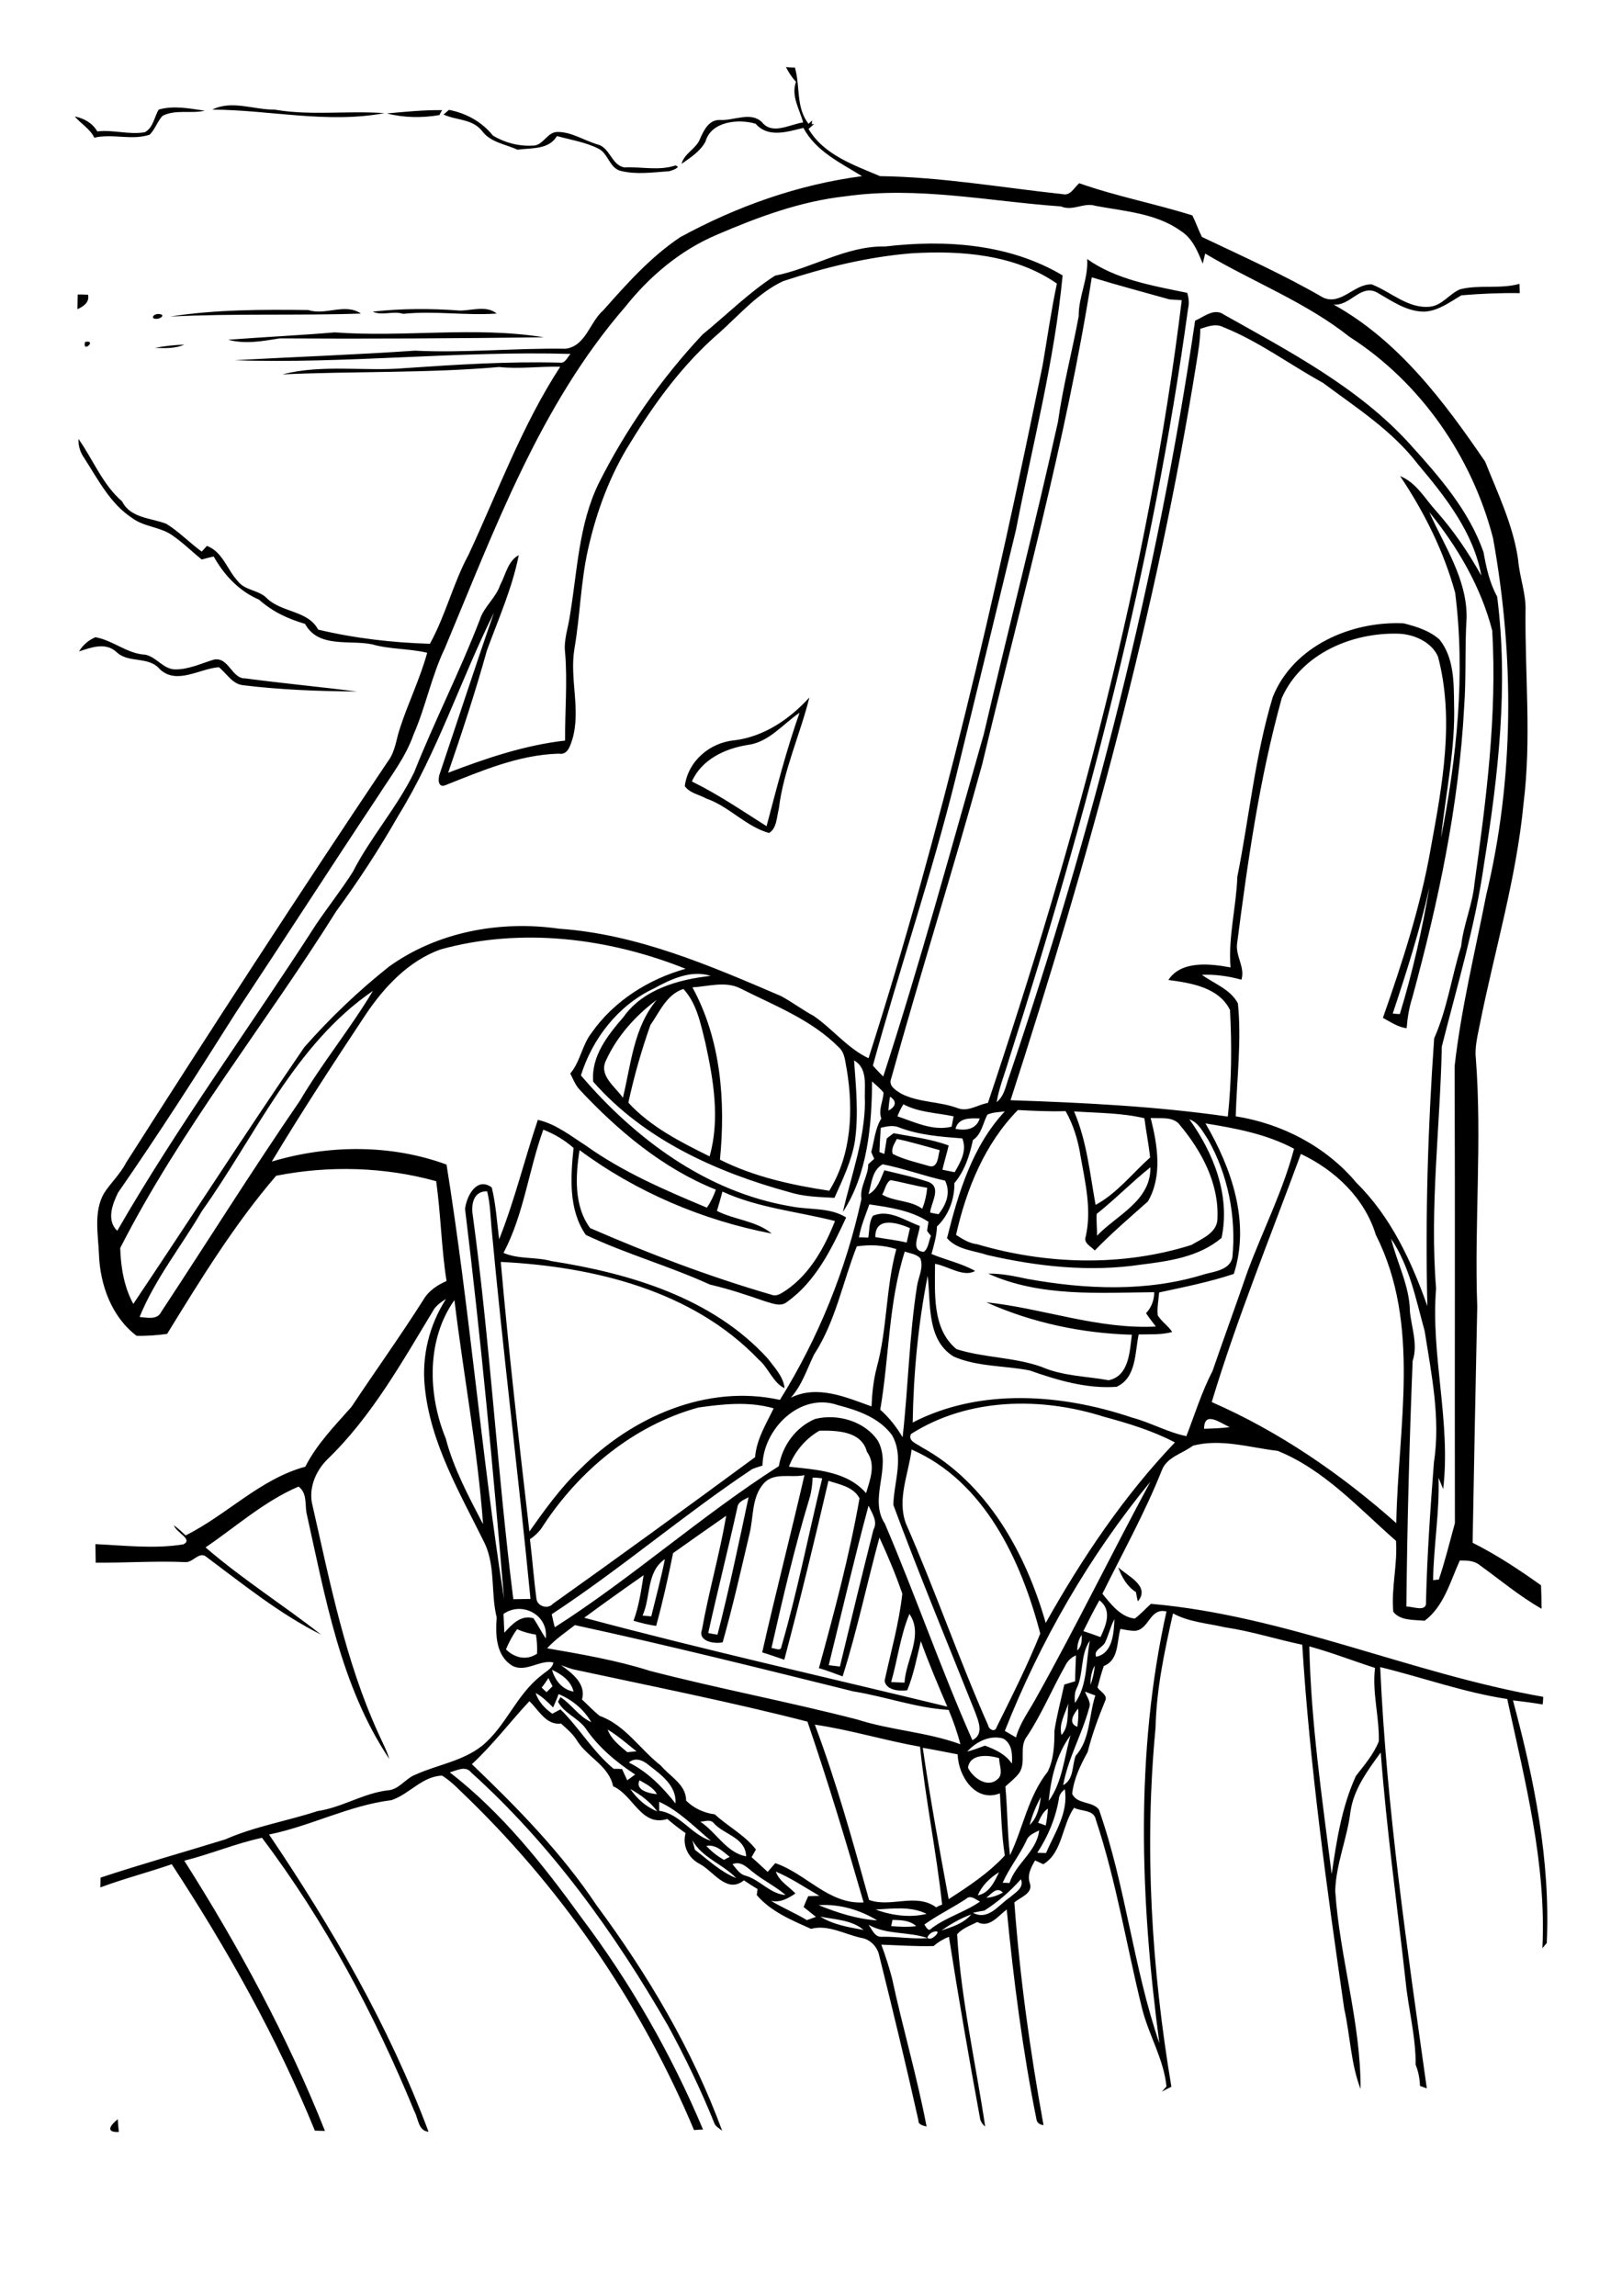 <?xml version="1.0" encoding="utf-8"?>
<!-- Generator: Adobe Illustrator 21.0.2, SVG Export Plug-In . SVG Version: 6.00 Build 0)  -->
<svg version="1.2" baseProfile="tiny" id="Layer_1" xmlns="http://www.w3.org/2000/svg" xmlns:xlink="http://www.w3.org/1999/xlink"
	 x="0px" y="0px" viewBox="0 0 595 842" overflow="scroll" xml:space="preserve">
<g>
	<path d="M43.6,781.9c-5.1,0.2-3.1-2.5-0.4-4.7C43.3,778.7,43.4,780.3,43.6,781.9 M410.2,574.8c3.4,3.2,11.9,6.9,7.2,12.5
		c-0.3-1.1-0.5-2.3-0.7-3.4C413.4,581.8,411.5,578.4,410.2,574.8 M274.3,273.2c-8.3,1.3-16.9,5.3-20.5,13.4
		c9.6,4.7,18.4,10.7,27.4,16.4c3.7-14,7.3-28,12.1-41.6C287.1,265.6,282.1,272.2,274.3,273.2 M269.5,271.5
		c10.9-1.4,20.2-7.8,27.4-15.7c-3.4,13.7-9.5,26.7-11.2,40.8c-0.8,3-0.7,7.2-3.6,8.9c-8.5-2.4-14.6-9.7-22.9-12.6
		c-2.7-1.5-6.2-2-8-4.6C252.4,279.1,260.4,272.3,269.5,271.5 M29,238.9c1.4-2.4,3.6-4.2,6-5.2c6.4,1.1,11.7,6.1,18.3,6.4
		c4,0.8,6.5,5.2,10.8,5.4c5,0.1,9.7-2.2,14.4-3.6c5.5-1,6.4,7,11.5,6.9c13.6,1.8,27.3,3.1,41,4.8c-14-0.1-28-0.6-41.8-2.3
		c-4-0.4-6-4.3-8.9-6.6c-7.1,0.5-15.5,6.6-21.7,0.7c-4.1-4.9-11.5-2-15.9-6.3C38.6,235.4,33.4,237.5,29,238.9 M56.8,127.6
		c3.5-0.7,7.2-1.1,10.8-1.2C64.2,127.9,60.5,127.7,56.8,127.6 M31.2,125.4C35.8,124.5,30.1,129.8,31.2,125.4 M83.7,124.6
		c13-1,26.1-1.6,39.1-2.7c25.5,1.9,51.4-2.3,76.7,1.8c-32.3,0.4-64.7,0.6-96.9,0.4C96.4,125.1,90,126.3,83.7,124.6 M56.4,115.7
		c1-0.7,2.1-0.7,3.1-0.2C60,117.1,54.8,117.6,56.4,115.7 M136.7,114.3c10.6-1.2,21.4-1.2,32-0.4c4.4,0,9.8-2,13.5,1.1
		c-11.5,0.8-22.8-1.1-34.3,0.1C144.2,113.9,140.3,115.9,136.7,114.3 M62.4,116.1c16.7-2.6,33.8-2.6,50.7-2.4
		c6.3,2.1,13.5-2.7,19.3,1.3C109.2,115.8,85.8,114.9,62.4,116.1 M28.5,108c1.3,0,2.5,0,3.8,0.1c0.6,2.8-1.7,4.3-3.9,5.3
		C28.4,111.6,28.5,109.8,28.5,108 M162.7,42c0.7-0.6,1.3-1.1,2-1.7c6.3,1.2,12.1,4.4,16.1,9.4c4.2,2.6,9.5,4,14.5,3.7
		c4,0.2,5.3-5.1,9.3-5c5.2,0,9.8,3.2,14.7,4.6c4.5,1.2,5.1,7.7,9.8,8.4c6.2-0.3,12.6,1.3,18.6-0.7c2.6,0.5-1.3,1.9-2.3,2.1
		c-5.8,0.4-11.9,1.3-17.6-0.1c-4.3-1-4.6-6.4-8.3-8.2c-4.8-2.4-10.1-3.2-15.2-4.6c-3,5.1-9.4,4.3-14.5,5c-4.5-2.1-9.8-2.6-13-6.9
		C173.2,43.5,167.4,44.2,162.7,42 M141.9,41.6c6.8-0.6,13.5-1.3,20.3-1.2c-0.3,0.4-0.8,1.3-1,1.8C154.8,43.3,148.2,43.2,141.9,41.6
		 M58.2,40.2c5.5-1.6,11.4-0.4,16.9,0.4c-5.1,1.2-10.7-0.6-15.5,1.9c-1.9,2.1-2.7,4.9-4.7,6.9c-6.7,2.2-13.6-0.5-20.3,1.1
		c-1.6-3.3-4.9-5.1-7.2-7.8c3.4,0.7,6.5,2.4,8.3,5.5c5.8-0.7,11.6,1.3,17.4,0.3C56.2,46.9,56.6,42.9,58.2,40.2 M77.9,40.2
		c7.1-3.6,15.3,0.1,22.8,0c13.3,2.3,26.9,0.3,40.3,1.3C120,45.4,98.9,40.3,77.9,40.2 M342.7,708.4c-1.1,0.3-2,1-2.5,2.1
		C341.1,712.6,346.2,707.6,342.7,708.4 M318.6,705.9c1.3,1.7,2.3,4.7,5,4.4c5.6-0.1,11.1,0.9,16.7,0.5
		C333.2,708.3,325.4,709.7,318.6,705.9 M327.4,704.1c-0.1,0.6-0.4,1.7-0.5,2.3c3,0.2,6.1,0.4,9.2,0
		C333.7,704.2,330.4,704.2,327.4,704.1 M300.9,702.9c4.8,3,10.4,3.9,15.9,4.9C312.5,704.1,306.2,704,300.9,702.9 M345.3,708
		c4-1.3,8.2-2.6,11-5.9C352.4,703.5,348.8,705.6,345.3,708 M321.2,700.3c5.8,2.2,12.7,3.1,18.7,1.6C334.1,699,327.5,700,321.2,700.3
		 M300.3,698.7c6.9,2.8,14,5.1,21.5,5.6C315.4,700.4,307.9,698.2,300.3,698.7 M354.4,696.4c-5,3.3-10.4,5.9-15.3,9.4
		c0.5,0.8,1.5,2.8,2.5,1.5c5.5-4.2,12.3-6,17.9-9.9C358,696.7,356.1,694.8,354.4,696.4 M361.8,696c2.2-0.1,4.2-0.9,6.1-1.9
		C365.6,691.7,363.7,694.6,361.8,696 M361.1,700.7c-1.4,0.2-2.8,0.5-4.2,0.8c5.7,3,9.4-2.9,13.5-5.6c2-1.8,5.4-3.5,4.1-6.7
		C370.5,693.7,366.1,697.5,361.1,700.7 M358.7,695.1c4.2-0.8,6.1-5,7.8-8.5C363.1,688.7,360.2,691.5,358.7,695.1 M284.6,686.4
		c1.2,3.5,4.7,5.4,7.2,8c-2.6,1.8-5.6,3.5-9,2.7c4.3,2.6,8.9,4.5,13.2,7.1c1.1-0.4,2.2-0.8,3.3-1.2c-1.5-1.2-3-2.4-4.5-3.6
		c0.5-1.4,1.1-2.7,1.7-4c1,0,3.1-0.1,4.1-0.1C295.4,692.3,290.3,688.8,284.6,686.4 M268.7,683.7c1.4,1.6,2.6,3.7,4.8,4.2
		c5.3,1.5,9,6.7,14.7,7.1c-3.6-3.1-7.9-5.2-11.6-8.1C274.2,685.1,271.9,682.3,268.7,683.7 M259.1,677c1.9,2,4.1,3.8,6.5,5.1
		c0.5-0.3,1.6-0.9,2.1-1.1C265.2,679.1,262.7,676.3,259.1,677 M254,674.9c0.3,1.2,0.6,2.3,0.9,3.5c4.9,3.7,9.4,8.1,15.2,10.4
		C265.1,683.6,257.5,681.3,254,674.9 M376.5,675.1c-2.5,5.3-6.3,10-8.7,15.4c0.6,0,1.8,0,2.5,0.1c2.3-7.2,10-11.5,10.9-19.3
		C379.4,672.2,377.2,673,376.5,675.1 M256.9,668.1c5.9,3.9,9.6,11.4,16.8,12.7c-0.2-6.9-8-7.9-11.8-12.1
		C260.7,667.1,258.6,668,256.9,668.1 M380.8,668.5c0.7,0.2,2.1,0.7,2.8,1c0.4-2,0.7-4.1,0.8-6.2
		C382.6,664.5,381.7,666.5,380.8,668.5 M241.8,660.8c0,1.1,0,2.2,0,3.3c7.6,1,11.8,8.8,19,11C254.7,670,249.1,664.1,241.8,660.8
		 M377.7,669.3c2.8-2.6,3.6-6.5,4.1-10.2C380,662.4,378.6,665.8,377.7,669.3 M388.4,659.9c-1.2,7-4,13.7-7.9,19.6
		c0.8,0,2.4,0.1,3.2,0.1c3.2-7.4,8.3-14.8,6.9-23.4C389.3,657.2,388.5,658.4,388.4,659.9 M231.2,656.1c2.5,3.6,5.8,6.6,9.9,8.2
		C238.5,660.8,235,658.2,231.2,656.1 M234.6,652.9c-1.8,3.7,3.8,4.9,6.4,5.1C239.6,655.5,237,654.3,234.6,652.9 M230.7,646.4
		c7,3.5,12.3,9,17.1,15c0.4-6.6-5.4-10.6-10-14.2C235.8,645.5,232.9,644.4,230.7,646.4 M355.1,648.3c1.6,3.5,6.9,7.5,10.6,4.4
		c2.6-1.8,0.8-5.3,0.8-7.9C362.7,643.6,355.8,643,355.1,648.3 M348,696.5c7.3-4.7,14.6-9.5,20.6-16c-1.2-7.5-1.3-15.2-1.8-22.8
		c-9,3.5-15.3-6.4-15.5-14.3c-4.3-0.8-8.5-1.7-12.8-2.4C341.2,659.6,344.6,678.1,348,696.5 M384.7,660.5c5-6.8,5.7-16.1,8-24.1
		C387.6,643.3,385.5,652.1,384.7,660.5 M354.8,642.4c2.2-0.6,4.4-1.4,6.5-2.2c3.8,1.4,7.5,3.1,9.9,6.6c0.2-3.4,0.1-7.3-3.2-9.2
		C363.1,636.2,358,638.8,354.8,642.4 M222.9,634.3c1.3,3.6,4.4,5.9,7.2,8.3c0.8-0.1,2.5-0.2,3.4-0.3
		C230,639.5,226.7,636.6,222.9,634.3 M298.9,632.5c7.9,21,13.9,42.7,19.9,64.3c7.9,2.9,17.3-2.7,24.6,2.7c0.7-0.4,1.4-0.7,2.2-1
		c-2.1-19.4-6.1-38.5-8.1-57.9C324.5,638.3,311.9,634.4,298.9,632.5 M395.2,633.3c0.3-2.2,0.5-4.4,0.3-6.7
		C393.9,628.5,391.6,632,395.2,633.3 M389.4,636.3c2.8-3.1,2.1-7.8,2.5-11.6C390.8,628.4,388.3,632.3,389.4,636.3 M196.5,620.9
		c1,3.2,3.4,5.7,6.1,7.6c1-0.5,2-1.1,3-1.6c7,6.9,11.9,15.5,19.5,21.8c1,0,2.1,0,3.1,0.1c0.6,1.4,1.3,2.8,1.9,4.1
		c1-0.7,1.9-1.4,2.9-2.1c-7-4.6-13.6-10.1-18.3-17.1c-2.8-3.7-7.9-5.5-10-9.6c0.2-0.4,0.7-1.3,0.9-1.7c4.1,2.7,6.7,7.1,11.3,9.2
		c-2.7-4.7-7.1-8.3-12-10.3c-0.6,1.7-1.3,3.3-2,4.9C200.9,624.2,198.9,622.2,196.5,620.9 M398,620.4c0.7,2,2.4,3.9,1.5,6.1
		c-2.6,9.6-7.7,18.3-9.5,28.2c4-2.1,3.2-7.2,4.6-10.8c5.4-6,4.8-14.8,7.2-22.1C400.5,621.3,399.2,620.9,398,620.4 M198.7,618.9
		c0.6,0.6,1.2,1.2,1.8,1.7c0.6-0.6,1.7-1.7,2.2-2.2c-0.4-0.7-1.2-2.2-1.5-3C200.4,616.6,199.6,617.8,198.7,618.9 M202.5,612.4
		c1.1,3.9,3.7,7.2,7.9,8C209.5,616.5,206,614,202.5,612.4 M400,617.9c0.9-2.3,1.4-4.7,1.6-7.1C400.4,612.9,400,615.4,400,617.9
		 M205.8,610.7c4.1,2.9,9.3,6.9,7.7,12.6c2.2,2,4.2,4.2,6.5,6c9.3,3.3,14.8,12.3,22.4,18.2c3.4,4.1,9.3,6.9,9.3,12.9
		c2.9,2.8,6.5,4.5,10.5,5c4.9,4.5,11,7.6,15.1,12.9c-0.5,0.9-1.1,1.9-1.6,2.8c2,1.8,4,3.6,5.9,5.4c0.9-1.1,1.9-2.1,2.8-3.2
		c11.3,3.8,19.6,15.2,32.4,14.4c-6.4-22.2-13.1-44.4-20.6-66.3c-28-7.2-56.3-12.8-84.6-18.9C209.7,612.2,207.8,611.4,205.8,610.7
		 M390.7,611c-4.8,8.5-8.5,17.5-13.9,25.7c-3.2,3.9-0.2,9.4-2.9,13.5c-1.4,1.9-3.4,3.4-5.1,5c0.8,8.4,0.7,16.8,1.7,25.2
		c4.8-10,6.7-21.7,13.8-30.6c2.3-4.6,2.5-10,2.5-15.1c0.9-5.7,2.4-11.3,3.6-16.9c1.3-0.4,2.6-0.8,4-1.2c0-3.2,0.2-6.4,0.3-9.5
		C392.8,607.9,391.5,609.3,390.7,611 M480.3,603.8c0.6,28,4.7,55.7,8.2,83.5c1.8-12.2,3.7-24.7,8.9-36c3.1-4,6.5-7.9,8.4-12.7
		c0.2-9-2.5-17.9-1.4-26.9C496.3,609.1,488.4,606,480.3,603.8 M395,619.1c-0.9,1.7-0.8,3.6-0.7,5.5c4.7-6.5,4-15.3,5.5-22.9
		C396.2,606.9,397.6,613.6,395,619.1 M395.2,605.3c1.6-1.5,1.7-3.7,1.6-5.7C395.7,601.2,395.1,603.2,395.2,605.3 M185.6,604.9
		c3.1,3.1,7.5,4.2,11.4,1.6c0.1-2.3,0-4.7-0.4-7c-2.4-0.4-4.7-1-6.9-2C188,599.8,186.7,602.3,185.6,604.9 M200.7,604.5
		c12.7,2.2,25.5,4.4,37.8,8.3c25.1,6.5,50.7,11.3,75.9,17.8c12.4,4,25.7,4.6,37.9,9.1c-1.1-4.3-2.6-8.5-4.3-12.6
		c-11.9-0.7-23.2-4.9-35-6.8c-33.9-8.4-67.9-16.9-102.1-24.3C207.4,598.7,203.7,601.2,200.7,604.5 M405.3,602.5
		c-1,1.8-4.2,2.7-3.2,5.1c6.1-1.2,6.5-8.8,6.7-13.8C407.3,596.6,406.7,599.7,405.3,602.5 M326.9,616.9c1.6,0.1,3.2,0.1,4.9,0.2
		c0.5-8.4,7.1-17.5,1.8-25.2C330.3,599.8,329.3,608.5,326.9,616.9 M416.3,598.1c-1.8,0-3.6-0.4-5.3-0.7c-1.4,4.8-0.5,11.4-6.1,13.6
		c-0.9,2.6-1.6,5.2-2.3,7.9c1,1.5,3.9,2.8,2.8,4.9c-2.5,6.1-4.8,12.3-6.4,18.7c-2.6,4.8-5.1,9.8-5.7,15.4c1.9,3.9,7.3,2.6,9.8,5.7
		c9.8,27.8,12.6,57.8,22.2,85.8c-7-52.5-9-106.4,2.6-158.4C421.7,589.5,421.6,597.7,416.3,598.1 M184.7,591.9
		c0.1,2.3,0.2,4.6,0.3,6.9c2.8-3.1,6.1-6.7,10.7-5.3c1.6,2.4,2.9,5,4.5,7.4C201.3,592.3,191.5,587.1,184.7,591.9 M403.3,586.9
		c-2.1,3.7-4,7.5-5.9,11.3c2.1,0.7,4.2,1.4,6.3,2.2C405.8,595.9,408,590.5,403.3,586.9 M235.7,592.5c1.1,0.1,2.2,0.2,3.2,0.3
		c1.7-7,3.6-13.9,5-21C237,576.5,238.8,585.8,235.7,592.5 M318.6,552.2c-5.2,19.4-9.8,39-14.6,58.5c1.4,0.2,2.8,0.3,4.1,0.5
		c4-16.7,8.1-33.5,12.3-50.2C322.1,558,319.9,555,318.6,552.2 M270.5,552.8c-3.4,15.4-7.3,30.7-10.7,46.1c0.9,0.2,2.6,0.5,3.4,0.6
		c4.3-16.7,7.8-33.5,11.4-50.4C273.1,550,270.8,550.6,270.5,552.8 M368.6,634.8c1.4,0.8,2.7,1.6,4.1,2.4c1.4-5.3,4.8-9.7,7.4-14.5
		c14.6-26.1,27.7-53,41.9-79.3C399.5,570.8,381.6,601.9,368.6,634.8 M298.1,541.9c-0.1,2.5-0.4,5-1.1,7.4
		c-5.5,18.1-9.8,36.6-14,55.1c1.3,0,3.5,1.5,3.7-0.7c5.9-20.3,9.9-41.1,14.9-61.5C300.4,542,299.3,541.9,298.1,541.9 M280.2,544
		c-4.6,5.1-3.7,12.5-5.3,18.7c-3.1,13.2-6.1,26.5-9.8,39.6c-2.9,0.7-9.2-0.3-7.6-4.6c2.5-14,6.5-27.8,8.9-41.8
		c-6.5,4.5-13,9.1-19.5,13.7c-1.8,9-3.8,17.9-6.2,26.7c-2.8-0.4-5.6-1.1-8.3-1.9c2-5.4,2.8-11.1,3.7-16.7
		c-7.3,5.1-14.6,10.3-21.8,15.6c44.1,11.8,88.8,21.8,133.2,32.6c-3.4-7.9-6.8-15.9-9.7-24c-1.5,6-2.6,12.2-5,18
		c-2.9,0.4-7.8,0-8.3-3.5c2.3-10.6,5.3-21.1,6.5-31.9c-2.4-7-5.3-13.9-8.4-20.6c-4.6,16.9-8.2,34.2-13.5,50.9c-2.9-1-5.7-2.2-8.7-3
		c5.6-20.4,11.2-41.3,14.9-62.3c-2.2-4.2-7.3-5.1-11.4-6.4c-5.1,21.9-10.4,43.8-16.2,65.6c-2.7-0.9-5.4-1.9-8.1-2.7
		c4.9-21.7,10.5-43.3,15.5-65C290.2,542.1,284,539.8,280.2,544 M334.4,531.6c-1.1,9-5.4,18.1-2.1,27.1
		c10.7,24.4,19.4,49.7,30.2,74.1c0.3,1.6,2.6,2.6,3.1,0.6c5.6-11.3,11.3-22.6,16-34.3C374.6,572.3,361.2,543.3,334.4,531.6
		 M289.4,537.9c9.9,1.1,21.3,1.6,28.3,9.7c1.5-5,3.7-10.5,0.3-15.2c-2-7.6-11-7.8-17.4-7.7C295.5,527.6,291.4,532.5,289.4,537.9
		 M441.7,524c3.1-0.1,6.3-0.2,9.4-0.6C447.7,521.9,441.7,517.2,441.7,524 M334.2,525.9c-1.3,2.6,2.2,3.6,3.8,4.8
		c24.1,13.2,38.3,38.9,45.6,64.5c13.3-23.7,28.6-46.5,47.4-66.2c-8.2-4.3-17.1-7-26-9.4C381.8,512.2,355.1,512.6,334.2,525.9
		 M256.2,516.2c-23.7,6.5-43.7,23.1-57,43.4c-1.2,2-2.9,3.6-4.8,4.9c0.9,7.3,1.4,14.6,2.4,21.9c0.3,2.7,4.2,3.9,6,1.8
		c24.9-17.7,49.6-35.7,74.2-53.8c0.5-6.5,4-12.1,6.8-17.9C274.8,513.9,265.3,514.9,256.2,516.2 M279.7,537.5
		c-1.3,0.4-2.6,0.8-3.8,1.3c-25.2,16.8-48.2,36.6-73.5,53.2c0.3,1.6,0.7,3.2,1.1,4.8c28.5-18.2,53.7-40.9,82.2-59.1
		c1.3-7.5,6.2-14.3,13.3-17.3c8.3-2.1,18.4,0.9,23.1,8.1c5.2,9.8-3.6,21,2.5,30.3c11.2,26.2,20.5,53.2,32.1,79.4
		c4.5-2.2,2.1-7.3,0.8-10.8c-10-25.1-20.4-50.1-29.8-75.5c0.2-8.4,4.1-17.6-0.5-25.6c-4.7-6.4-12.6-9.1-19.9-11
		C293.4,510.5,279.9,524.2,279.7,537.5 M163.5,527.5c2.9,11.1,8.4,21.3,13.7,31.5c-2-27.6-7.2-54.8-10.5-82.2
		C156.4,491.3,156.9,511.4,163.5,527.5 M331.9,459c-6,18.8-5.7,38.8-9,58c3.3,2.9,6,6.4,8.2,10.1c2.1-18.5,2.4-37.1,5.3-55.5
		c0.5-3.3,2.5-6.7,1.2-10.1C336.2,459.9,333.9,459.7,331.9,459 M314.3,457.1c-5.2,13.2-7.8,27.6-15.7,39.7
		c-2.6,5.4-4.4,11.2-8.5,15.8c9.7-4.8,20.2-0.2,29.6,3.2c0.2-4.8,0.7-9.6,1.9-14.2c3.9-14.2,3.3-29.3,7.2-43.5
		C324.1,456.6,319.1,456.4,314.3,457.1 M510.3,454.3c2.2,8.9,6.8,17.4,6.9,26.7c0.6,6,3,12.1,1,18.1c-1.2,30-2,60.1-2.3,90.1
		c2.4-0.1,7.6,2.3,7.2-1.8c0.4-17,1.6-34,2.9-51c2.5-16.2-0.9-32.4-3.4-48.3C519.4,476.6,517.1,464.4,510.3,454.3 M321.1,453.7
		c3.9,0.7,7.8,1.1,11.5,2c0.4-1.8,0.8-3.5,1.2-5.3C329.4,448.5,321,445.9,321.1,453.7 M318.9,441.7c-1.4,4-3.1,7.9-3.8,12.1
		c1.1,0,2.2,0,3.4,0.1c0.5-2.7,0.2-5.6,1.7-8c5.9-2.6,11.8,1.8,17.2,3.7c-0.1,3.1-3.7,9.2,1.5,9.5c1.7-1.3,1.8-4,2.6-5.9
		c-0.4-0.4-1.1-1.3-1.4-1.8c0.1-0.8,0.3-2.4,0.5-3.3C334.2,443.9,326.4,442.8,318.9,441.7 M173.4,445.5c6.4,46.9,9,94.1,14.9,141
		c2.1,0,4.2-0.1,6.3-0.1c-4.4-45.4-10.1-90.6-14.3-136.1c-0.4-4.5-0.5-9-1.6-13.4C173.7,436.8,172.8,441.6,173.4,445.5 M323.6,438.1
		c4.6,2.7,10.3,2,14.7,5.2c1-2.5,1.6-5.1,1.8-7.7c-4.5-0.7-8.9-2-13.4-2.8C324.9,433.8,324.7,436.4,323.6,438.1 M402.3,445.2
		c-0.2,2.7,0.2,5.3,0.1,8c7.3-7.6,19.8-12.8,19.6-25.1C415.2,433.5,409.1,439.8,402.3,445.2 M318.6,438c3.4-1.8,4.4-5.6,5.8-8.8
		c5.4,1.3,11,2.5,16.3,4.3c4.8,2.1,0.8,7.6,0.5,11.2c0.8,0.2,2.3,0.5,3.1,0.6c2.9-3.7,4.5-7.9,2.4-12.3c-7.7-1.7-15.2-4.5-22.9-6
		C319.9,429.1,319.7,434.1,318.6,438 M477.2,423.2c-11.1,30.2-23.4,60.2-32.7,91c24.9,10.9,47.4,26.4,67.7,44.4
		c0.6-35.2,9.2-72.8-7.5-105.7C500.6,439.4,489.7,429.1,477.2,423.2 M212.6,421.8c-1.5,9.4-2.1,20.6,3.9,28.6
		c21.6,9.4,43.7,17.8,66.4,24.4c2.1,0.9,4-0.7,5.6-1.7c8.7-6,14-15.7,17.8-25.3c-13.8-3.5-28.3-4.8-41.3-10.8
		c-0.6,2.4-1.3,4.7-2,7.1c6.5,3.3,14.4,3.6,20.1,8.3C257.9,447.6,233.4,437.2,212.6,421.8 M327.5,423.2c4.1,2.1,8.8,3.1,13.2,4.4
		c3.4,1.1,3.4-3.6,4-5.8c-5.2-1.4-10.4-3-15.7-4.1C328.1,419.5,326.8,421.2,327.5,423.2 M323.1,413.6c-0.2,3-0.4,5.9-0.5,8.9
		c0.4,0.2,1.3,0.5,1.8,0.7c0.3-1.9,0.6-3.8,0.9-5.7c0.8-0.6,1.6-1.2,2.5-1.9c6.8,1.3,13.7,2.1,20.2,4.5c-0.7,3-1.6,5.9-2.3,8.9
		c1.5,0.3,3,0.6,4.5,0.9c2.2-3.8,4.6-7.9,2.8-12.4c-7.9-0.6-16-1.2-23.4-4.1C327.5,412.6,325.3,413.1,323.1,413.6 M442.2,412
		c9.6,16.4,16.5,36.3,10.4,55.2c-9,3-18.2,4.8-27.4,6.8c-0.2,2.8-0.8,5.6-0.5,8.4c1.4,2.3,3.8,3.8,5.3,6.1c-4,1.1-8.2,0.8-12.3,0.9
		c-1.4,6.6-0.8,15.9-8.1,19.2c-10.9,0.8-21.7-2.4-31.9-6c-9.2-1.8-19.2-1.3-27.9-5.1c-10-6.2-8.3-19.5-9.5-29.6
		c-3.5,17.7-5.2,35.8-5.5,53.8c24.8-12.8,54.7-10.5,80.5-1.8c6.8,1.8,13,5.4,19.9,6.8c3.1-8,5.6-16.2,9.6-23.9
		c4.2-12.2,8.6-24.2,12.8-36.4c5.6-15.1,13-29.5,17.1-45.1C464.6,415.9,453.3,413.8,442.2,412 M350.5,414c3.6,0.7,7.6,0.3,8.9-3.8
		C355.9,410.1,351.6,409.8,350.5,414 M394,407.6c4.7,10.9,5.8,22.8,7.9,34.3c7.9-4.3,13.4-11.5,20-17.4c-0.5-4.8-1.5-9.6-2.1-14.4
		C411.3,408.1,402.6,408.2,394,407.6 M362.2,408.8c-1.7,3.2-2.1,7.2-5.3,9.3c-1.2,5.6-3,11.3-6.8,15.8c0.1,5.8-2.1,11.9-6.4,15.9
		c-0.1,3.5-1.1,6.8-2,10.1c5.3,2.2,11,3.4,16,6.2c-4.1,2.5-10-1.8-14.7-2.6c0,10.5-1.2,23.9,7.9,31.3c10.1,3.2,21.1,2.9,31.2,6.5
		c7.8,3.4,16.4,3.4,24.6,4.9c7.5-1.6,7.7-10.5,8.5-16.7c-18.3-0.5-36.7-4.4-53.4-11.9c20.8,2.2,41,10,62.2,8.9
		c-1.2-1.6-2.5-3.2-3.6-4.9c2-2.1,3-4.8,3-7.7c-20.4,0.2-41.9,1.8-60.9-6.8c4.8-0.1,9.5,0.9,14.2,1.9c21.5,3.9,44.1,4.9,65.2-1.7
		c3.7-1,9.4-1.6,10.2-6.3c1.4-14.8-1.6-30.1-8.9-43c-1.9-2.8-3.5-6.3-6.9-7.5c8.9,12.4,15.1,28,11.8,43.5c-8.3,7-19.2,8.5-29.6,9.8
		c-18.8,2.8-37.8,0.7-56.2-3.5c-5.1-1.7-11.1-1.9-14.9-6.2c4.1-16.5,9.3-33.8,21.2-46.5C366.3,407.9,364.1,407.9,362.2,408.8
		 M373.4,407.1c-12.2,12.4-18.9,29-22.7,45.8c2.4,1.5,4.8,3.1,7.7,3.4c25.4,7.5,53.2,8.3,78.6,0.3c3.9-2.3,9.8-4.6,9.6-10
		c0.5-12.7-5.8-24.4-13.7-33.9c-2.4-3.4-7.2-2.4-10.8-2.7c2.5,9.9,4.4,21.3-1,30.6c-6.6,5.9-13.3,11.6-19.5,18
		c-1.4-1.5-4.3-2.7-3.3-5.2c2.2-9.8-0.2-19.7-1.9-29.3c-0.9-5.8-2.6-11.5-5.5-16.6C385,407.7,379.2,407.4,373.4,407.1 M331.4,405
		c-0.9,1.4-1.6,2.9-2.2,4.4c6.3,2.1,13,5.5,19.9,3.8c0.2-1.3,0.5-2.5,0.7-3.8C343.5,408.1,337.1,408,331.4,405 M326.5,402.2
		c-0.3,1.7-0.5,3.4-0.6,5.1C328.4,406,329.3,404,326.5,402.2 M222.4,388.7c-3,5.7,3.3,9.8,6.1,13.9c3-12.3,3.9-25.7,12.4-35.9
		C233.2,372.4,226.4,380,222.4,388.7 M74.1,444.1c-7.6,13-17.2,24.9-22.9,38.9c2.7,0.2,6.4,1.2,7.9-1.8c17-25.8,33.4-52,50.9-77.5
		c8.2-13.9,18.5-26.4,26.8-40.3C107.9,383.2,93.8,416.5,74.1,444.1 M238.6,375.9c-3.3,9.3-6,18.8-8.1,28.5
		c8.2,8.9,19.1,14.4,29.8,19.7c3.9-13.7,1.4-28.2-1.6-41.9c-1.7-6.8-3.1-14.2-8-19.5C244.5,364.7,242,371.1,238.6,375.9 M254,362.1
		c10.5,19.2,12.2,41.8,10.1,63.2c12.5,6.3,26.3,9.3,40.1,11.4c8.2-13.3,8.9-29.6,6.4-44.6c-0.6-2.7-0.6-5.9-2.8-7.9
		c-10-10.2-23.7-15.4-36.2-21.7C266.1,359.7,259.8,361.8,254,362.1 M239.7,362.6c-12.9,6.1-22.4,18.3-26.6,31.8
		c19.9,23.3,46.1,42.8,76.9,48c6.8,1.4,14.4,0.3,20.4,4.1c-5.3,11.4-11.1,23.4-21.6,30.9c-2.4,2.1-5.7,0.5-8.3-0.2
		c-6.6-2.3-13.2-4.5-20.1-6.1c-14.9-6.8-30.7-11.2-45.5-18.2c-6.4-9.2-5.6-21.2-4.5-31.9c-3.3-2.9-7-5.1-11.1-6.7
		c-5.4,14.9-7.1,31-14.6,45.2c5.6,2.4,11.8,1.4,17.6,3c28.8,4.5,59.1,13.5,79.3,35.7c2.5,3.3,5.8,6.7,6.2,10.9
		c-4.2-1.9-5.9-7.5-9.5-10.5c-24.3-25.4-60.6-34.1-94.6-35.8c2.9,33,6.7,66,10.5,98.9c5.7-8.1,11.5-16.2,18.8-23.1
		c18.8-18.9,46.3-31.1,73.1-25.2c14.1-22.6,24.3-47.9,29.9-73.7c-0.7-4.5,2.5-8.3,2.5-12.7c0.7-0.7,1.4-1.3,2.2-2
		c-0.4-0.9-0.8-1.7-1.1-2.5c1.1-4.1,1.4-8.6,3.7-12.3c-1.2-3.2,0.7-6.3,0.8-9.5c-1.2-1.5-2.8-2.8-4.2-4.1
		c-0.1,16.3-1.7,34.1-10.7,47.9c3-13.3,8-26.5,8.1-40.5c-0.4-5.1,1.4-12-4-15.1c0.7,9.8,1.7,19.8,0.3,29.6
		c-1.2,7.3-4.5,14.1-7.5,20.8c-5.6-0.3-11.2-0.4-16.6-2.1c-26.7-7.3-53.3-19.3-71.9-40.5c-0.8-9.4,5.4-17.1,11.1-23.7
		c7.2-10.2,20.2-13.8,32-15.1C253.5,355.6,246.1,359.1,239.7,362.6 M161.6,348.2c-11.7,4.2-20.6,13.7-27.4,23.8
		c-11.8,17.8-23.5,35.7-34.5,54c20.7-6.2,43.7-6.4,64.1,1.1c8.5,52.9,12.8,106.4,21.1,159.3c-4-47.7-8.5-95.5-14.3-143
		c0.5-4.7,4.3-12,9.8-7.9c1.5,6.2,1.9,12.7,2.7,19c5.7-14.3,9.3-29.3,14.2-43.8c6.6,1.5,12.1,5.9,17.7,9.5
		c13.6,9.7,29,16.3,44.3,22.7c1.4-2,2.5-4.3,3.3-6.6c-19.5-7.8-35.9-21.6-50.1-36.8c-1.5-1.7-2.3-3.8-3.3-5.8
		c3.7-4.4,4.3-10.4,7.8-14.9c8.2-11.7,20.9-19.7,34.5-23.5C223.3,344,191.2,340,161.6,348.2 M510.9,371.7c0.6,0.1,1.9,0.2,2.6,0.2
		c4.7-15.3,8.2-31,10.9-46.7C520.9,341,516,356.4,510.9,371.7 M524.3,187.8c5.5,12.4,13.8,24.4,13.7,38.6
		c-0.7,10.9-0.1,21.9-0.9,32.8c-1.9,36.1-9.5,71.7-19,106.6c-1.2,3.7-1.8,7.5-2.1,11.3c-3.2-0.4-5.9-2.3-8.7-3.8
		c7.1-20.3,13.9-41.1,17.6-62.5c4.2-22.9,8.7-46.9,2.6-70c-2.4-5.4-8.8-8.2-14.5-8.4c-17-0.5-35.6,7.3-42.8,23.6
		c-8.2,29.5-12.5,59.9-16.4,90.1c-0.6,4.6,3,8.6,1.6,13.2c-4.7-1.3-9.6-2-14.5-1.8c4.5,3.3,10.5,5.3,13.2,10.5
		c1.4,13.7-0.4,27.6-0.8,41.4c17,2.7,33.2,11.1,44.3,24.4c12.6,12.4,20.2,28.8,26,45.2c-0.8-32.7,0.2-65.6,2.5-98.2
		c4.8-10.8,6.4-22.6,9.9-33.8c0.8-7.9,4.2-15.2,4.9-23.1c4.3-30.6,8.3-61.6,6.5-92.6C543.3,215.3,534.7,200.6,524.3,187.8
		 M440.3,120.6c0,4-0.7,7.9-1.3,11.8c-14.7,92.2-39.6,182.4-68.3,271.1c26.6,0.9,53.3,2.2,79.7,6c1.4-13,1.5-26.1,0.8-39.1
		c-4.1-8.3-14.3-9.9-22.6-11c4.7-7.2,15.3-6,22.8-4.6c-0.9-11.2,2.1-22.1,2.5-33.3c4.4-22,6.5-44.4,13-65.9
		c7.5-18.7,28.8-27.9,48-27c4.7,1.2,9.6,2.7,13.2,6c5.3,6.7,5.2,15.6,5.3,23.7c0.5,16.5-3.1,32.7-4.8,49c5.8-29.5,9-60,5.2-89.9
		c-4.2-15.3-11.4-29.7-20.2-42.8c6,2.4,9.1,8.3,13.3,12.9c6.4,7.2,11.8,15.2,16.5,23.6c-2.9-15.9-13.2-28.9-23.3-40.9
		c-9.4-12.3-22.6-20.7-34.8-29.8c-12.2-6.7-23.5-15.2-36.5-20.4C445.9,118.5,442.9,119.8,440.3,120.6 M400.5,101.7
		c-9.5,60.4-26,119.3-40.2,178.6c-10.6,38.6-22.7,76.7-33.4,115.3c-1.1,2.7,1.8,4.3,3.7,5.5c6.4,3.3,14,2.8,20.7,5.3
		c3.8,1.5,7.4-1.3,11.1-1.9c32.1-95.8,58.8-193.9,71.1-294.4c-1.5-0.1-3-0.2-4.5-0.3C419.4,107.1,409.9,104.6,400.5,101.7
		 M287.3,103.1c-9.2,4.3-16,12.3-23.5,19c-13.1,11.3-23.4,25.3-32.4,40c-7.6,12-12.6,25.5-15.7,39.4c-2.7,12-2.9,24.4-5,36.5
		c-1.8,11,2.4,22.2-0.7,33c-0.8,2.4-1.7,6-5,5.4c-14.7,0.4-28.3,6.3-41.7,11.6c-2.9,1.1-2.6-2.9-1.9-4.5c6.6-19.6,13-39.3,19.8-58.8
		c-12.2,24.5-20.6,50.9-35,74.3c-6.9,12.1-14.5,23.8-22.8,35.1c-26,41.5-57,79.9-79.3,123.6c0.2,7,1.4,14.3,4.8,20.5
		c21-31.3,41.4-63,62.7-94.1c9.5-10.8,19.9-20.7,31.1-29.6c17.8-12.8,40.8-17,62.4-13.9c28.7,2,55.3,13.5,81.4,24.7
		c4.1,2.2,7.9,5.1,12,7.3c7,4.8,12.3,11.8,20.1,15.5c26.7-83.3,46.5-168.7,63.9-254.3c1.7-9.9,3.1-19.9,5.2-29.8
		c-15.4-10.7-35.1-12.2-53.3-11.1C318.3,94.2,302.5,98.1,287.3,103.1 M310.1,72c-16.5,1.8-32.3,7.7-47.4,14.2
		c-13.3,5.7-24.5,15.2-33.4,26.4c-31.3,36.1-47.9,81.7-66.1,125.1c-4.9,10.2-7,21.4-11.5,31.7c-2.9,8.3-8.4,15.3-13.1,22.7
		c-17.5,26.3-34.6,52.9-52.1,79.3c-14,22.2-28.2,44.4-43.2,66c-2.1,4.3-4.3,10.1-0.3,14c22.3-38.7,48.8-74.8,72.9-112.3
		c4.4-6.5,9.3-12.7,13.5-19.3c6.5-12.7,16.2-23.6,22.5-36.5c7.5-18.9,16.8-37,24.1-56c1.5-4.8,5.9-8,7.5-12.8
		c2-3.7,2.8-8.8,6.8-10.9c-2.4,12.1-7.5,23.5-11.7,35c-4.2,15.1-9.1,30-14.2,44.8c13.9-5.3,28-10.1,42.9-11.8
		c-0.1-10.7,0.9-21.5,0-32.2c-0.6-4.8,1.2-9.3,1.8-13.9c2.7-16.2,3.2-33.2,10.5-48.2c10-19.9,22.9-38.4,38.1-54.6
		c8.8-7.2,17-15.4,26.6-21.6c13.7-2.7,26.1-11,40.4-10.7c22.1-2.6,45.6-1,65.1,10.6c-3,31.5-11.1,62.3-17.1,93.3
		c-7.3,30.3-14.7,60.6-22.1,90.9c-8.8,35.6-20.7,70.3-30.4,105.6c1.2,1.4,2.5,2.7,3.8,4c13.5-41.5,24.9-83.6,36.9-125.6
		c8.9-38.2,18.7-76.2,27.2-114.5c1.8-13,5.2-25.8,7.6-38.7c-0.1-7.2,3.6-13.8,3.1-21c10.7,7.6,24.2,9.8,36.7,12.4
		c0.6,1.9,0.8,3.9,0.3,5.9c-12.8,93.6-36.9,185.4-65.7,275.3c-1.5,5.2-3.6,10.2-4.5,15.6c3-2.4,3.4-6.4,4.7-9.7
		c30.5-90.1,54.3-182.7,68.1-276.9c3.3-1.4,7-4.8,10.6-2.2c24.2,13.6,49.5,26.8,68.3,47.6c10.7,11.8,21.6,24.3,26.9,39.5
		c1,5.6,2.2,11.2,5,16.3c4.2,32.7,0.4,65.7-4.8,98c-3.2,22.7-9.9,44.8-15.5,67c-0.6,29.5-4.5,59.1-2.1,88.7c-2,24.7,5.5,49,2.6,73.6
		c-0.6-1.4-1.1-2.8-1.7-4.1c0.4,12.5-1.8,25-2,37.5c0.5,0,1.5-0.2,2.1-0.2c2.3-6.8,4-13.8,5.9-20.7c-0.1-55.9,0.1-111.8-0.1-167.6
		c2.4-21.2,7.5-41.9,11.6-62.8c10.3-42.7,10.3-87.6,2.5-130.8c-7.7-29.9-26.6-57.2-52.7-73.9c-16-12.7-35.4-20.1-52.9-30.5
		c-0.3,1.2-0.6,2.5-0.9,3.7c-1.8-4.4-3.7-9.2-7.9-11.9c-9.1-6.6-20.7-7.3-31.4-9.3c-4.3-1.4-8.4,2.1-12.7,0.2
		C363.1,73.9,336.6,68.2,310.1,72 M288.3,24.6c0.8,0.1,2.5,0.2,3.3,0.2c2,6.8,0.3,14.7,5,20.6l1.3-1.2l-0.1,1.4l0.9-0.2
		c-0.7,0.6-1.4,1.3-2.1,1.9c5.6,9.5,16.6,13.2,26.2,17.3c22.5,0.3,44.7,4.2,67,6.6c2.9,0.7,4.2-2.4,6.1-4
		c13.6,4.8,27.8,7.5,41.5,11.8c1.3,2.6,2.2,5.3,3.5,7.9c14.7,7,30.1,13.9,44.4,22.2c6.6,3.1,11.5-5.1,17.9-4.8
		c7,2.7,13.2,8.9,21.2,8.2c4.6-0.4,7.2-4.7,11.2-6.4c7.1-1.8,14.6,0,21.8-2c0,0.8,0.1,2.5,0.1,3.4c-7.1-0.1-14.3,0.2-21.4,0.8
		c-4.3,2.5-8.4,5.7-13.6,6c-6.5,0-11.9-3.9-17.3-7c-6.1-3.3-9.8,5-16,4.4c23.8,13.2,40.5,35.5,55.6,57.6c4.7,11.8,10.3,23.4,12.1,36
		c0.5,6.4,3,12.5,2.7,19c-0.2,23.4,2.2,46.9-0.7,70.2c-2.6,27.6-10.7,54.3-16.1,81.4c-0.8,4.1-1.9,8.3-1.4,12.5
		c2.3,30.2-0.6,60.5,0.5,90.8c-0.6,28.9-1.2,57.8-1.7,86.6c8.8,4.4,17.1,9.9,25.1,15.6c0.1,2.9,0.2,5.7,0.2,8.6
		c-8.1-4.6-15.2-10.6-22.7-16c-2.1-1.7-4.7-1.7-7.3-1.7c-3.5,7.7-5.8,16.8-12.9,22.1c-3.8-0.4-8.9,0.1-11.5-3.3
		c-0.8-8.6,1.6-17.3,1-26c-13.6-11.9-26.3-26.1-43.4-33c-10.3-1.2-20.8-4.6-31.1-1.9c-3.8,2.9-9.5,4.1-11.4,9
		c-6.2,15.6-14.4,30.3-21.8,45.3c3.1,3.8,6.7,8.6,11.9,9.1c2.1-1.6,3.9-3.6,5.9-5.4c49.5,4.3,95.3,25.6,143.9,34.1
		c0,0.7-0.1,2.1-0.2,2.8c-3.6-0.6-7.3-1.1-10.9-1.5c7.8,29,13.8,58.8,12.4,89c-0.4,0.5-1.2,1.4-1.6,1.9c1.5-31.1-6.4-61.3-12.9-91.4
		c-15.9-2.4-31-7.9-46.6-11.7c2.3,51.8,9.9,103.2,17.1,154.5c-0.9-0.3-1.7-0.6-2.5-0.9c-0.1-2.7-0.6-5.3-1.6-7.8
		c0.1-10.3-2.7-20.5-3.7-30.8c-3.1-27.9-7-55.7-9.1-83.7c-4.8,6.6-9.9,13.4-11.1,21.7c-1.2,9.8-5.3,19.1-5.6,29
		c1.6,24.4,9.4,48.2,9.3,72.7c-3.6-9.2-3.8-19.7-6-29.4c-6.4-44.3-12.6-88.8-15.4-133.5c-9.5-2-18.8-5-28.4-6.4
		c-6.4-1.5-13.2-1.9-19-5.1c-3.1,13.8-6.1,27.7-6.4,41.9c-4.2,43.9-1.5,88.2,5.8,131.7c-1.2,0.6-2.4,1.2-3.5,1.8
		c0.4-0.5,1.3-1.4,1.7-1.9c-1-10.1-6.6-19-9-28.8c-5.7-23-9.4-46.5-16.9-69c-0.7-3.8-5.3-3-8-4.4c-4.5,6.4-4.2,16.5-11.3,20.7
		c-1-0.5-2-0.9-3-1.4c-1.5,2.6-3,5.4-1.9,8.4c1.2,3.7-3.5,5.1-5.7,7c2,27.4,5.8,54.7,10.7,81.7c-1.5-0.2-2.4-0.9-2.6-2.2
		c-5.1-25.4-8.4-51.1-10.9-76.9c-3.1,2.3-6.4,7-10.8,4.6c-2.6,1.3-5.5,2.3-7.4,4.5c1.4,23.7,6.8,47,10.3,70.5
		c-0.9-0.7-1.4-1.5-1.8-2.5c-4.1-22.3-8-44.7-11.5-67.1c-2,0.8-3.9,1.9-5.6,3.4c-6.4,0.2-12.8-0.3-19.2-0.5c1.5,4,2.8,8.1,3.9,12.2
		c3.9,18.2,9.2,36.1,12.7,54.5c-1.3-0.4-3.1-0.6-3-2.3c-4.5-20.1-9.3-40.1-14.3-60.1c-0.6-3.4-3.3-6.3-6.7-6.8
		c-6-1.3-12.2-5-18.4-3.3c-7.1-3.2-14.7-6.3-19.9-12.4c0.1-0.7,0.2-1.5,0.3-2.2c-1.7-1-3.4-2.1-5-3.2c-6.2,5-11-3.1-16-5.9
		c-4.3-2.1-6.7-6.7-5.4-11.4c-2.3-1.6-4.6-3.4-6.7-5.2c-9.6,3-12.5-8.8-19.9-12c-1.5-7.5-9.4-10.6-13.2-16.7
		c-1.5-2.5-3.8-4.4-5.9-6.3c-5.5,0.7-8.2-5-11.6-8.2c-7.1,7.6-13.4,16-21.1,23.1c16.6,15.9,32.9,32.5,45.7,51.7
		c18.8,25.4,35.2,53,46.1,82.7c-1.2-0.9-2.6-1.6-3-3.1c-4.9-12.1-10.6-23.9-16.8-35.3c-19.6-34.1-42.9-66.5-72.2-92.9
		c-2.1-2.7-5.3-0.8-7.9-0.1c19.1,14.8,34.2,33.8,48.3,53.3c18,23.9,33,50.1,44.6,77.7c-1.1,0-2.2,0.1-3.3,0.2
		c-19-45.2-47.1-86.7-82.2-121c-3.3-3.1-6.4-6.6-10.2-9c-7.3,0.2-12,6.8-18.6,9c-15.5,1.9-29.6,9.5-44.9,12.6
		c23.1,34.2,44,70.2,58.5,109c-3.8-0.3-3.7-4.8-5.2-7.5C137.5,739,119.3,704.7,96.1,674c-9.7,2.1-18.9,6-28.5,8.4
		c20,31.5,37.8,64.4,51.6,99.1c-1.2,0-2.5-0.1-3.7-0.1c-14-34.3-32.2-66.7-52.5-97.7c-8.7,3-17.6,5.3-26.2,8.5
		c0-0.9,0.1-2.7,0.1-3.6c15.1-5,30.5-9.3,45.7-14c10.9-4.8,22.6-6.7,33.9-10.4c8.9-1.3,16.7-6.5,25.7-7.6c4.2-0.2,6.5-4.4,10.3-5.8
		c8-3.6,17.2-4.9,24.3-10.5c8.8-7.2,12.6-18.7,21.6-25.7c1.6-1.5,4.2-2.5,4.6-4.9c-5-1.1-9.9,3.7-14.9,1.3
		c-6.2-3.6-6.4-11.5-5.9-17.8c-2.2-8.9-0.4-18.4-4.3-27c-9.1-18.5-20.1-36.9-22.1-57.8c-1.1-11.2,1.7-22.5,7.8-32
		c-1.6,1-3.2,2.1-4.3,3.6c-11.7,19.3-22.9,39.5-39.3,55.3c-4.4,4.4-7,10.9-5.3,17.1c6.4,28.1,12,56.7,24,83.1
		c1.4,3.2,3.1,6.2,4.1,9.6c-17.9-26.8-23.5-59.5-30.4-90.4c-0.5-3.2,0.2-7.3-2.9-9.5c-12.6,5.4-22.9,14.7-34.1,22.3
		c13.4,11.6,28.5,21.1,42.4,32c-15.4-7.7-28.9-18.7-42.6-28.9c-2.5-1.2-4.5,2.4-7.1,2.3c-11-0.5-22,0.3-33,0.2
		c0-2.3-0.1-4.5-0.1-6.8c10.7,0.5,21.6,1.8,32.2,0.1c3.9-1.8-2.7-4.4-3.4-7c1.5,1.1,2.9,2.4,4.3,3.7c15.1-7.5,27.3-20.7,43.9-25.2
		c4.2-8.3,10.8-15,16.9-21.9c8.7-13.1,17.9-25.9,26.4-39.3c1.9-3.3,5.1-5.4,8.5-6.9c-1.9-12.1-2.1-24.5-3.8-36.6
		c-19-5.3-39.5-5.8-58.7-2c-15.3,17.8-27.7,38-40,58c-3.7,0.5-7.5,0.8-11.2,0.7c-9.2-7-13.4-18.7-13.8-29.9
		c-0.3-7.4-2-15.5,1.8-22.3c2.5-3.9,6-7.1,8.1-11.2c31.5-49.4,63.4-98.6,96.1-147.3c2.7-3.5,3-8,4.4-12.1c3-9.3,7.4-18.2,10-27.7
		c-6.7-1.6-13.6-1.2-20.2-3.1c-8.3-1.7-19.7,1.5-24.6-7.5c-6.2-1.8-12-4.5-16.9-8.9c-7.3-3.1-12.8-9-16.6-15.8
		c-1.5,0.3-2.9,0.7-4.4,1.1c-3.6-2.9-6.9-6.2-10.7-8.8c-4.4-3.2-10.4-3.1-14.8-6.4c-8.1-5.3-12.5-14.1-17.6-22
		c-1.5-2.1-2.2-4.5-2.1-7c5.4,7.6,8.8,16.7,16,22.9c3.1,6.2,10.6,6,16.2,8.2c4.7,2.9,8.6,7,13,10.2c0.6-0.7,1.3-1.4,1.9-2.1
		c5.8,2.2,7.4,8.7,11.3,12.9c2.7,3.6,7.9,3.2,10.9,6.5c5.5,5.1,14.9,4.3,18.6,11.3c13.4,3.2,27.3,4.8,41,5.2
		c5.8-10.5,8.5-22.2,14.2-32.7c10.8-23.2,19.6-47.4,33.6-68.9c-7.5-0.2-14.9,0.9-22.4,0.1c-26.4,2.3-53,1.5-79.5,2.7
		c14.8-3.8,30.1-1,45.1-2.3c18.9-1.3,37.8-2.5,56.7-2c2,0.3,2.7-2,3.9-3.2c-41.1-1.2-82.2,3.7-123.3,2.3c22.1-1.2,44.2-2,66.2-3.5
		c18.4,0.9,36.8-1,55.2-0.7c7.5-0.9,8.9-9.8,13.9-14.1c8.6-9.7,17.3-19.5,28.2-26.8c20.7-11.3,43.2-19.3,66.7-22.4
		c-7.9-4.9-16.9-9.1-21.5-17.7c-5.8,1.4-12.9,3.8-17.5-1.5c-6.1-1.9-16.3-1-18.4,6.5c-1.9,3.6-5.5,5.9-8.8,8.2
		c1-3.9,5.4-5.5,6.8-9.2c1.4-3.2,3.3-7.1,7.4-6.9c5,0.3,11.2-3.2,15.3,0.8c3.8,4.8,10.2,0.8,15.1,0.1c-1.3-4.9-4.5-9.7-2.6-14.9
		C290.4,28.3,289.3,26.5,288.3,24.6"/>
</g>
</svg>
